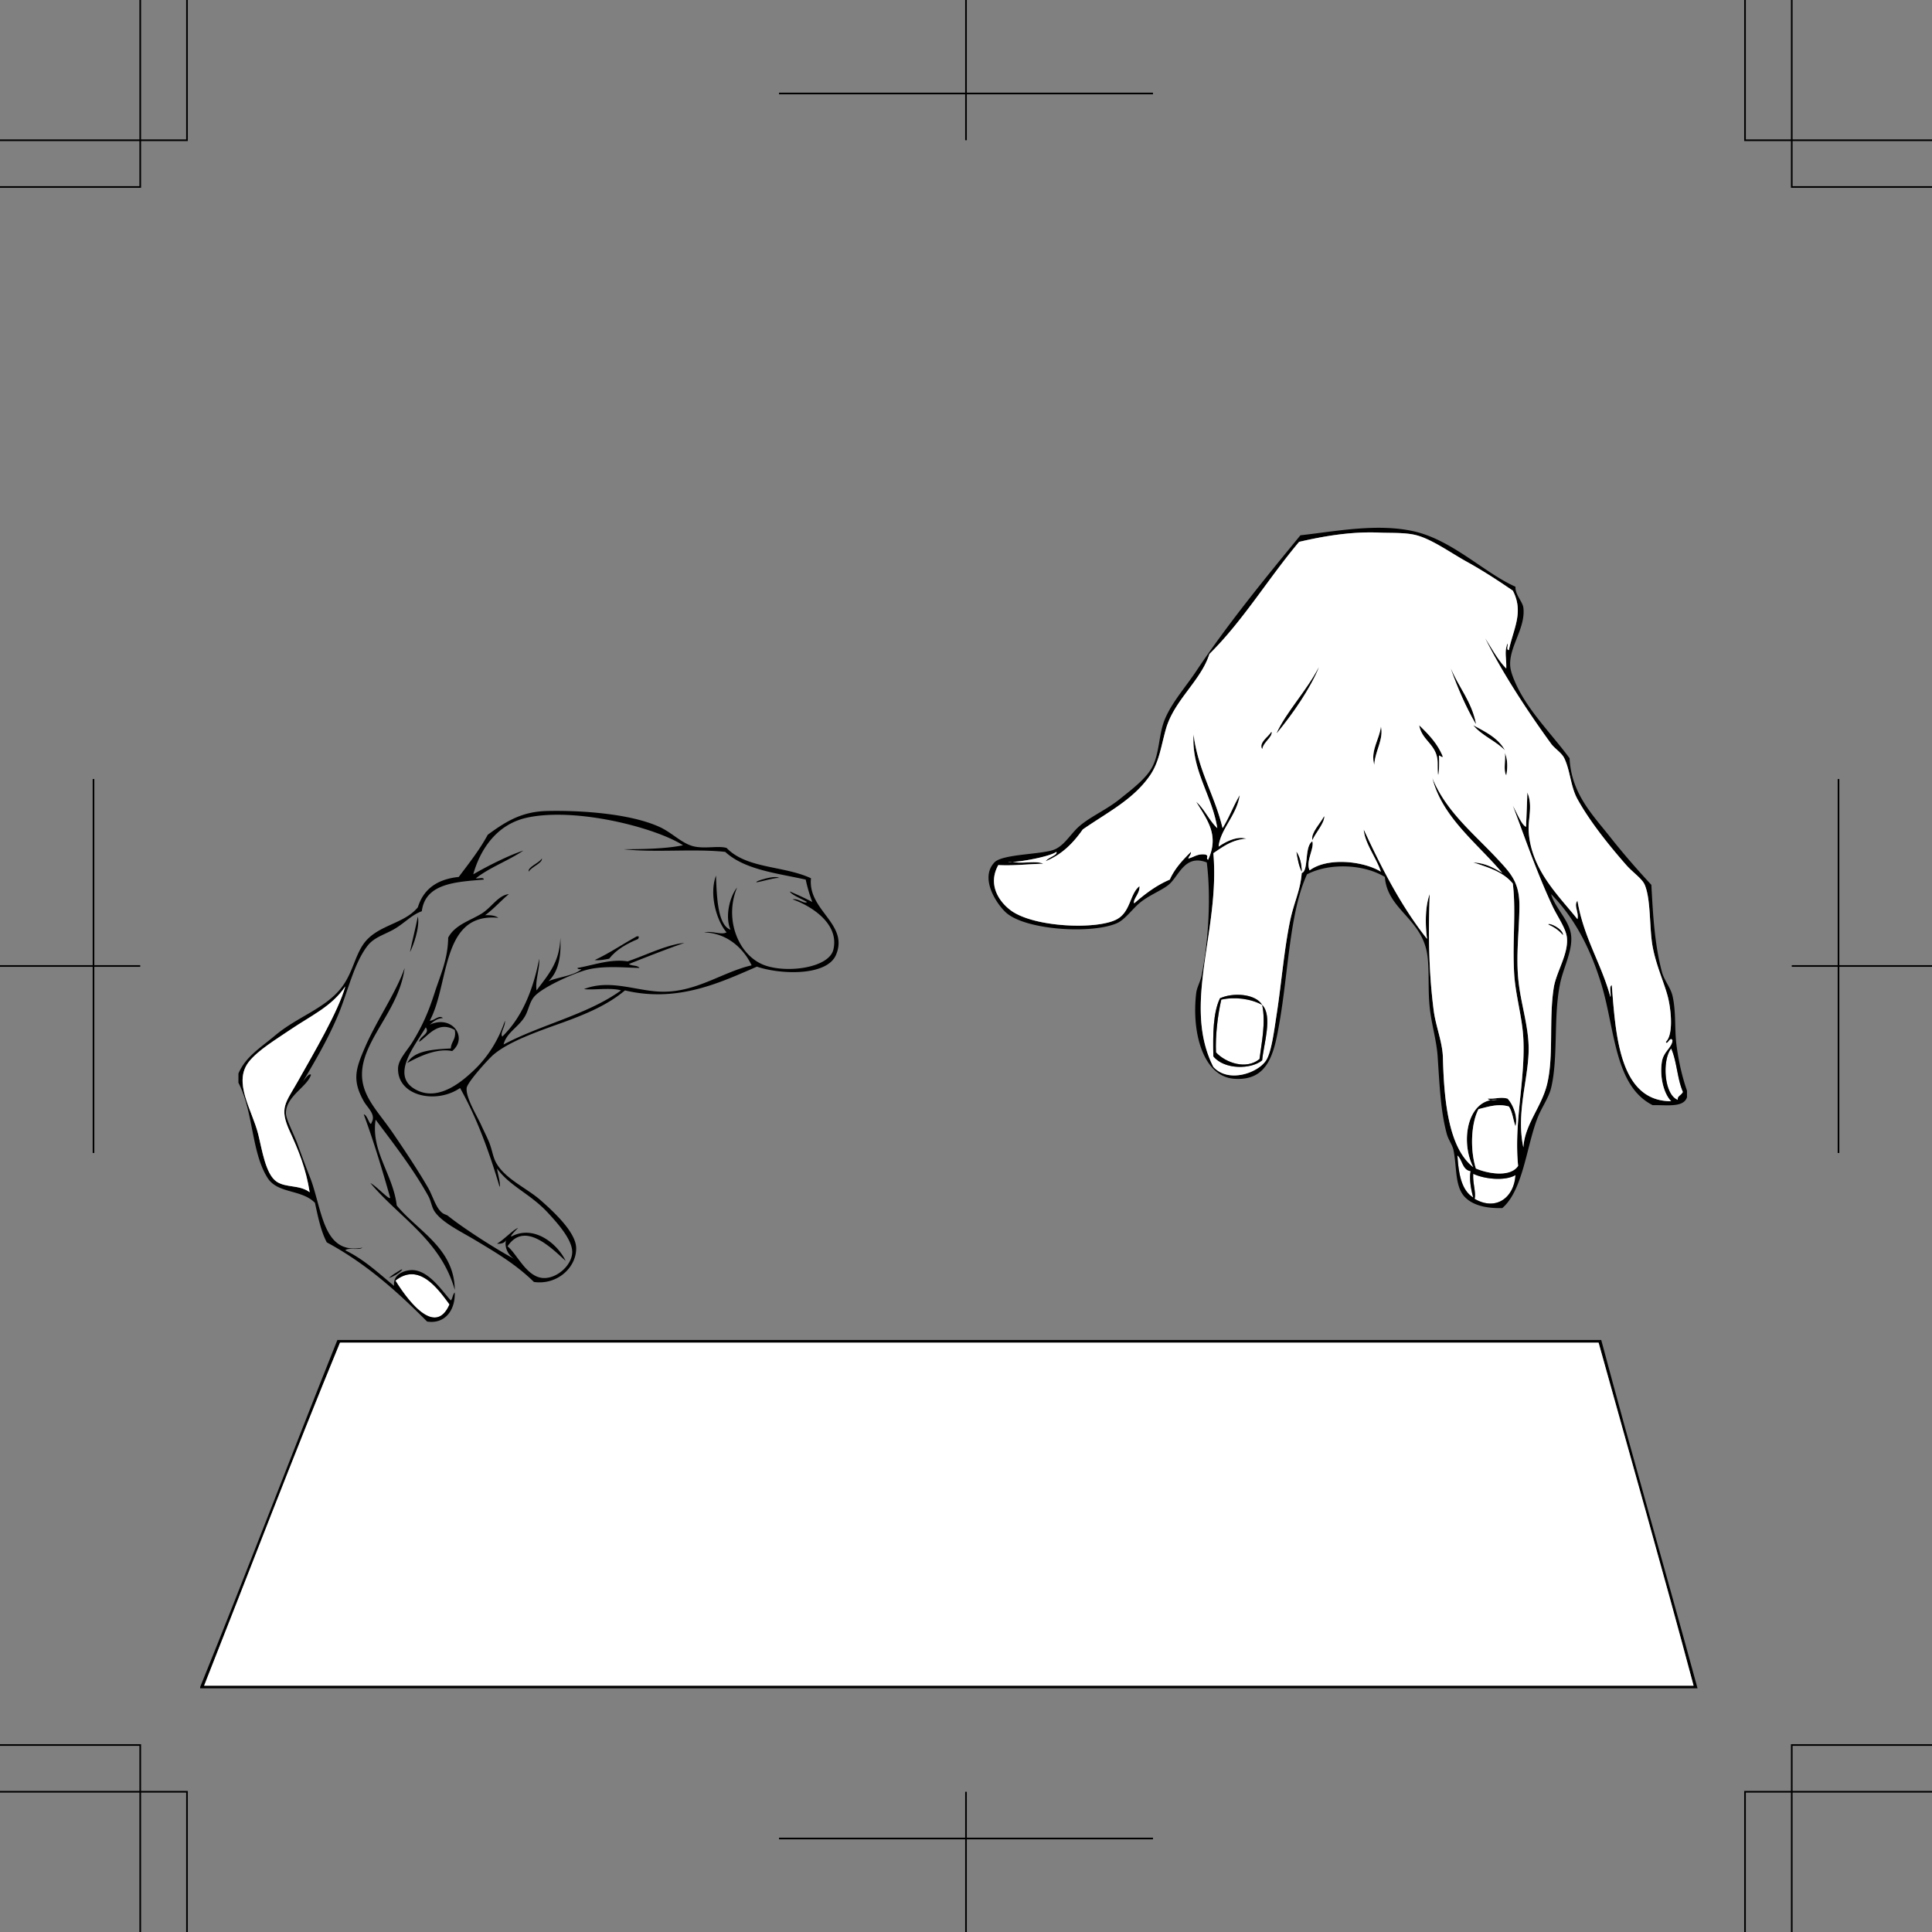 <svg xmlns="http://www.w3.org/2000/svg" width="351.469" height="351.469"><rect width="100%" height="100%" fill="#808080" stroke="none"/><path fill-rule="evenodd" d="M61.375 243.773h229.922c5.68 21.278 11.75 42.168 17.515 63.36H36.414v-.238c8.473-20.887 16.57-42.149 24.961-63.122zm-24.242 62.883h270.96c-5.59-20.972-11.503-41.617-17.28-62.402H61.855c-8.472 20.566-16.488 41.59-24.722 62.402"/><path fill="#fff" fill-rule="evenodd" d="M61.855 244.254h228.957c5.778 20.785 11.692 41.43 17.282 62.402H37.133c8.234-20.812 16.25-41.836 24.722-62.402"/><path fill-rule="evenodd" d="M258.176 131.934c1.703 1.656 3.37 3.347 4.32 5.761-.39.067-.414-.226-.723-.242.157 2.485-.25 5.617-.238 1.442.027-3.47-2.848-4.032-3.36-6.961m9.841 0c2.226 1.21 4.558 2.32 5.757 4.562-1.703-1.734-4.207-2.672-5.757-4.562m-16.801.242c.543 2.304-1.094 4.504-1.2 6.957-.761-2.524.942-4.656 1.2-6.957m22.801 8.879c-.555-.883-.086-2.797-.243-4.082.504 1.187.524 2.703.243 4.082m-165.84 33.601c2.734-1.265 5.09-2.91 7.68-4.32.613-.012.292.176.238.476-2.09.872-3.989 1.934-5.282 3.602-.84.117-1.558.36-2.636.242"/><path fill="#fff" fill-rule="evenodd" d="M304.016 190.734c1.05 2.309 1.105 5.614 2.16 7.922-.438.758-.996.68-.961 1.438-2.492-.926-2.88-7.23-1.2-9.36m-38.882 19.442c.937.82.879 2.64 2.402 2.879-.281 1.39.074 3.39.48 4.8-2.18-1.34-2.675-4.367-2.882-7.68m2.883 3.36c1.925.938 5.722 1.387 7.68.238-.247 4.082-3.516 6.59-7.442 4.32.32-1.034-.379-2.921-.238-4.558M81.773 237.297c-2.742 6.273-8.074-1.492-9.84-4.324 4.266-3.391 7.704 1.422 9.84 4.324"/><path fill-rule="evenodd" d="M306.895 198.414v1.2c-.614 1.945-3.758 1.363-6.239 1.44-6.992-3.523-6.828-13.827-9.36-22.081-1.991-6.473-4.862-11.996-9.12-16.317.594 2.313 3.156 4.59 3.597 7.2.477 2.789-1.293 5.992-1.918 8.878-1.312 6.051-.335 13.621-1.68 19.2-.421 1.742-1.66 3.445-2.402 5.28-2.043 5.067-2.648 13.274-6.476 16.56-2.527.066-5.113-.344-6.723-1.919-1.96-1.921-1.508-5.468-2.16-8.64-.195-.953-.918-1.848-1.2-2.88-1.128-4.136-1.304-8.589-1.679-14.16-.195-2.882-1.125-5.878-1.441-8.878-.367-3.492-.016-7.07-.48-9.844-1.075-6.402-7.25-8.043-7.68-13.918-3.817-2.324-10.036-2.613-14.16-.48-3.157 6.785-3.395 17.8-5.04 27.12-.949 5.384-1.988 10.485-8.16 10.079-5.656-.371-7.836-8.332-6.96-15.598.128-1.05.741-2.043.96-3.12 1.29-6.349 1.75-14.427.961-20.641-4.058-1.583-5.074 2.562-6.96 4.078-1.259 1.015-3.368 1.808-5.04 3.12-1.488 1.169-2.808 3.165-4.32 3.84-4.418 1.977-16.016 1.333-19.918-1.68-1.64-1.265-5.254-6.308-2.402-9.358 1.484-1.586 8.859-1.418 11.039-2.399 1.843-.832 2.918-2.95 4.562-4.32 1.98-1.66 4.848-2.91 7.2-4.801 2.144-1.727 4.898-3.766 6-6 1.261-2.57 1.116-5.824 2.16-8.402 1.269-3.141 3.816-5.965 5.757-8.88 5.723-8.577 12.574-16.937 18.961-24.718 6.102-.66 13.895-2.242 20.64-.719 6.99 1.574 12.907 7.625 18.481 10.078-.09 1.45 1.313 2.715 1.438 3.84.422 3.711-2.625 7.047-2.399 10.559.067 1.012.59 2.289.961 3.12 2.246 5.04 6.535 9.196 9.84 13.68.309 6.442 4.184 10.278 7.438 14.403 2.464 3.117 4.984 5.984 7.441 8.637.29 5.363.57 10.738 1.922 15.84.41 1.55 1.566 2.828 1.918 4.32.672 2.855.363 6.039.719 8.883.359 2.836 1.011 5.816 1.922 8.398zm-32.88-76.8c.075-1.895-.398-3.063.239-4.56.133.348-.281 1.243.242 1.2.844-3.938 2.75-6.899.719-10.8-2.336-1.599-5.258-3.544-8.403-5.278-2.898-1.606-6.261-4.043-9.117-4.801-2.027-.54-4.707-.387-6.722-.48-5.051-.23-10.13.628-14.637 1.68-5.602 6.64-10.168 14.316-16.32 20.398-1.547 4.894-6.446 8.422-7.922 13.683-.88 3.125-1.215 5.98-2.88 8.399-3.019 4.383-7.581 6.62-12.241 9.84-1.715 2.445-3.766 4.554-6.72 5.761.395-.656 2.247-1.11 1.923-1.683-.961.695-4.504 1.425-6.48 1.683-2.9.375-2.856-.066-.723.239 1.523.156 3.68-.317 4.8.238-2.75.05-5.21.39-8.16.242-1.886 3.371-.082 6.43 2.16 8.16 4.176 3.219 15.914 3.637 19.442 1.68 2.5-1.387 2.308-4.621 4.082-6 .11 1.316-1.262 2.41-.961 3.12 1.922-1.675 3.96-3.241 6.476-4.32.907-2.054 2.364-3.562 3.844-5.042.035.597-.379.746-.48 1.203 1.054-.227 1.644-.914 3.12-.723.743.285-.038.606.477.961 2.118-4.523-.234-7.344-2.16-10.559 1.535 1.344 2.352 3.407 3.84 4.801-.95-6.011-4.726-10.476-4.32-17.043.844 6.598 3.847 11.035 5.281 17.043 1.172-1.867 1.98-4.101 3.121-6-.543 3.696-3.55 6.207-3.84 9.36 1.18-.82 3.293-1.985 5.04-1.442-2.669.211-4.274 1.488-6 2.64 1.245 14.153-5.735 27.528 0 38.88 2.742 3.008 8.117 1.105 9.6-1.2.974-1.515 1.438-5.292 1.919-8.398.848-5.488 1.336-11.59 2.402-16.8.735-3.606 1.903-5.61 2.156-8.884 1.297-.335.438-4.82 1.922-5.757.426 1.234-1.27 3.687-.48 5.28 3.191-2.39 9.707-1.737 12.96.24-.862-2.579-2.96-5.2-3.12-7.68 3.312 7.167 6.883 14.078 11.52 19.917-.364-2.68-.34-5.984.48-8.156-.262 6.973-.196 13.98.718 21.117.383 2.965 1.61 5.778 1.684 8.641.215 8.258 1.129 16.473 5.52 19.922-2.47-4.793-1.02-12.965 4.796-12.242-.648-.149-1.902.304-2.156-.239 1.614.075 2.242-.34 3.598 0 .98 1.024 1.926 3.352 1.441 5.04-.425-1.176-.55-2.653-1.199-3.598-2.004-.582-3.832.062-5.523.476-1.418 2.723-1.52 7.563-.477 10.801 2.168.946 6.297 1.649 7.68-.48-.79-7.918 1.304-15.532.957-23.04-.184-4.015-1.45-7.992-1.68-12-.34-6.011.375-11.003-.238-16.32-1.73-2.062-4.074-2.808-7.2-3.84 2.274.126 3.774 1.028 5.282 1.918-4.477-5.363-10.91-10.05-12.723-17.277 2.446 6.043 7.469 10.04 11.762 14.64 2.598 2.786 4.133 4.384 4.078 8.88-.055 4.34-.598 8.433-.238 12.718.379 4.59 1.96 8.84 1.918 13.2-.051 5.382-2.313 11.504-.961 17.761.246-4.203 3.32-7.351 4.32-11.52 1.234-5.148.297-11.71 1.203-17.519.442-2.86 2.711-6.16 2.399-9.12-.18-1.708-1.72-3.79-2.64-5.763-2.888-6.183-5.071-12.62-7.2-18.238.707 1.219 1.597 3.52 2.398 3.84.059-1.254.188-4.184.242-6.238 1.024 2.36.118 4.793.239 6.957.398 7.082 5.46 11.793 8.879 16.082.3-1.27-.735-2.453 0-3.36 1.12 6.723 4.316 11.368 6 17.52.152-.652-.301-1.906.242-2.16.719 8.906 1.324 21.129 10.8 21.12-1.402-1.444-2.109-4.565-1.68-7.202.302-1.848 1.778-2.477 1.919-3.836-.36-.95-1 1.023-1.2.238 1.274-1.203 1.044-5.058.481-7.68-.55-2.574-2.195-5.93-2.879-9.601-.644-3.45-.285-8.516-1.441-11.281-.473-1.133-2.192-2.266-3.36-3.598-3.171-3.613-6.632-7.926-8.882-12-1.27-2.3-1.297-5.168-2.399-7.441-.484-1.004-1.758-1.754-2.398-2.641-4.555-6.262-9.035-13.207-12-19.2 1.23 1.891 2.289 3.95 3.84 5.52zm31.2 78.48c-.035-.758.523-.68.96-1.438-1.054-2.308-1.109-5.613-2.16-7.922-1.68 2.13-1.292 8.434 1.2 9.36zm-37.2 17.761c-.406-1.41-.761-3.41-.48-4.8-1.523-.239-1.465-2.059-2.402-2.88.207 3.313.703 6.34 2.883 7.68zm.239.239c3.926 2.27 7.195-.239 7.441-4.32-1.957 1.148-5.754.699-7.68-.239-.14 1.637.56 3.524.239 4.559M43.375 195.297c1.309-3.074 3.953-4.637 6.719-6.961 4-3.363 9.023-4.832 12-8.64 1.937-2.481 2.379-5.387 3.84-7.68 2.414-3.786 7.453-3.766 10.082-6.961 1.011-3.305 3.52-5.121 7.437-5.52 1.848-2.476 3.766-4.875 5.281-7.68 3.274-2.398 6.164-4.218 10.801-4.32 6.41-.14 15.168.512 20.399 2.88 2.437 1.1 4.164 3.148 6.48 3.6 2.023.395 4.25-.18 5.762.239 3.672 3.82 10.379 3.195 15.36 5.52-.622 5.863 6.925 8.28 4.558 13.921-1.63 3.887-9.996 3.637-14.399 2.16-6.605 2.86-14.406 6.602-24 4.32-3.136 2.645-7.132 4.345-11.761 6-4.172 1.493-9.473 3.345-12.239 5.759-.875.765-4.691 4.964-4.8 6-.188 1.765 1.953 5.191 2.64 6.722.48 1.074 1.027 2.114 1.438 3.117.504 1.23.699 2.633 1.203 3.602 1.594 3.062 5.566 4.687 8.16 6.96 2.523 2.212 6.387 5.845 6.477 8.638.117 3.52-3.38 6.851-7.68 6.242-3.242-3.168-6.64-5.192-10.797-7.68-2.555-1.527-5.774-3.055-7.203-5.039-.625-.871-.688-1.957-1.2-2.883-2.757-4.98-6.351-9.582-9.597-13.918-.902 5.7 3.168 9.934 3.84 15.602 3.816 4.664 10.48 7.754 10.558 15.36-2.558-9.044-10.07-13.13-15.359-19.442 1.137.566 3.602 3.293 3.598 2.64-1.465-5.175-3.012-10.265-4.797-15.12.703.046 1.172 2.515 1.437 1.44.824-1.41-.777-2.663-1.437-3.84-2.16-3.843-1.465-5.913.238-9.839 2.145-4.95 5.617-9.875 7.2-14.402-.794 5.96-4.716 10.203-6.72 14.879-2.964 6.914 1 9.918 4.56 15.12 2.433 3.56 4.776 7.11 6.48 10.083.593 1.035 1.199 2.898 1.921 3.84.805 1.05 1.196.808 1.68 1.199 2.856 2.3 9.11 6.297 12.238 7.918-1.39-.703-2.093-2.363-1.68-3.598-.241.559-.823.774-1.679.719 1.316-.762 2.906-2.531 3.84-2.879-.332.336-1.98 2.004-.961 1.438 4.05-1.915 8.176 1.535 9.602 4.562-2.489-2.242-7.45-7.352-10.56-2.64 1.747 1.413 3.45 5.59 6.477 5.761 2.446.137 5.137-2.23 5.282-4.562.144-2.325-2.73-5.465-4.32-7.2-3.286-3.593-6.907-4.816-9.36-8.16.145.98.7 2.809.48 3.36-1.917-6.48-4.175-12.622-7.199-18-4.347 2.992-11.43 1.476-11.28-3.598.046-1.617 1.67-3.215 2.64-4.8 1.902-3.118 2.925-5.54 4.078-9.122.992-3.074 2.344-5.894 2.402-9.84 1.207-2.3 3.906-3.058 6-4.32 1.902-1.149 3.05-3.367 5.04-3.598-1.485 1.23-2.743 2.696-4.321 3.84.996-.035 1.855.063 2.402.477-10.472-1.008-8.867 12.078-12.48 18.722.816.008 1.722-1.14 2.398-.48-1.144.055-1.73.668-2.398 1.2 4.097-1.884 7.039 2.366 4.078 4.8-3.008-.637-6.629 1.332-8.16 2.16 1.265-2.254 4.586-2.453 7.922-2.64.062-1.298 1.035-1.684.718-3.36-3.047-1.746-4.793 1.043-6.48 2.16.082-1.047 2.055-1.457 1.2-2.64-1.942 3.32-6.813 9.054-1.438 11.52 4.109 1.886 8.336-1.974 10.078-3.603 2.73-2.546 4.664-5.78 5.761-9.117.106 1.075-.949 2.239-.48 2.88 3.531-3.427 5.586-8.337 6.719-14.16.11 1.917-.766 3.976-.48 5.76 1.968-2.675 4.234-5.046 4.32-9.6.207 3.566-.41 6.308-2.16 7.921 1.93-.793 4.496-.945 6-2.16-.282-.04-.68.039-.72-.242 2.856-.496 6.044-1.696 9.122-1.2 3.293-1.105 7.047-3.03 10.32-3.359-3.433 1.207-6.77 2.512-10.082 3.84.492.387 1.574.187 1.922.719-3.3-.098-7.063-.465-10.082.48-2.508.785-7.762 3.133-9.121 4.801-.856 1.055-.996 2.48-1.68 3.598-1.16 1.91-3.344 2.922-3.84 5.043 6.785-3.618 15.34-5.465 21.36-9.84-1.805-.57-5.297 0-6.72-.242 4.845-1.903 9.696.468 14.403.48 6.157.016 10.852-3.602 16.078-4.8-1.257-2.673-4.078-5.833-8.64-6 1.523-.313 3.14.53 4.082 0-1.754-2.02-3.23-6.833-1.922-10.321.144 3.855.293 8.988 2.64 9.84-1.062-2.457-.097-6.09 1.2-7.68-2.418 5.797.254 12.434 5.039 14.16 4.074 1.473 11.703.473 12.48-2.879 1.149-4.941-4.527-8.132-7.437-9.12 1.101-.212 2.129.898 2.637.48-.97-.555-2.95-1.364-3.118-1.918 1.395.605 2.774 1.222 4.078 1.918a28.255 28.255 0 0 1-1.199-4.078c-5.097-1.149-11.094-1.762-14.64-5.043-5.711-.61-12.801.164-18.48-.477 3.816-.023 7.597-.082 10.8-.723-4.875-3.164-19.375-6.949-28.32-5.039-5.618 1.2-8.594 5.864-9.84 10.32 2.742-1.581 6.468-3.449 9.12-4.32-2.718 1.844-6.085 3.036-8.64 5.04.422.14 1.41-.29 1.442.242-5.25.43-10.641.718-11.282 5.757-1.742.61-3.007 2.02-4.8 3.122-1.747 1.074-3.79 1.527-5.04 3.12-2.558 3.255-3.66 8.641-5.519 12.958-1.953 4.535-4.188 8.238-6.242 11.761.332-.402 1.11-1.593 1.441-1.199-.695 2.195-4.539 3.88-4.558 6.961-.008 1.11 1.433 3.75 2.16 5.758.738 2.047 1.406 3.879 2.16 5.762 2.328 5.832 2.27 14.375 9.598 12.957-.676.527-2.5-.098-3.122.484 3.45 1.668 6.067 4.172 8.883 6.477-.265-2.36 2.317-2.91 3.36-2.88 3.062.09 5.562 4.071 6.96 5.52.348-.37.32-1.117.72-1.441.085 3.437-1.965 5.777-5.04 5.281-5.425-5.453-11.16-10.598-18.242-14.398-1.082-2.04-1.598-4.645-2.16-7.203-2.484-2.504-6.797-1.614-8.637-4.56-2.949-4.706-2.535-11.972-5.281-17.28v-1.676zm28.559 37.676c1.765 2.832 7.097 10.597 9.84 4.324-2.137-2.902-5.575-7.715-9.84-4.324zm-19.2-45.598c-2.48 1.688-5.78 3.672-7.441 5.758-2.965 3.734.559 8.738 1.68 13.203.691 2.738 1.336 7.293 3.363 8.637 1.723 1.148 4.18.527 6 1.922-.691-4.391-2.066-7.696-3.602-11.04-1.988-4.34-.78-5.175 1.442-9.12 2.832-5.028 7.445-12.895 8.636-17.282-2.464 3.66-6.171 5.266-10.078 7.922"/><path fill-rule="evenodd" d="M70.734 232.496c.727-.64 1.09-.816 1.68-1.2 1.719-1.124.207.61-1.68 1.2"/><path fill="#fff" fill-rule="evenodd" d="M270.176 116.094c2.965 5.992 7.445 12.937 12 19.199.64.887 1.914 1.637 2.398 2.64 1.102 2.274 1.13 5.141 2.399 7.442 2.25 4.074 5.71 8.387 8.882 12 1.168 1.332 2.887 2.465 3.36 3.598 1.156 2.765.797 7.832 1.441 11.28.684 3.673 2.328 7.028 2.88 9.602.562 2.622.792 6.477-.481 7.68.199.785.84-1.187 1.199-.238-.14 1.36-1.617 1.988-1.918 3.836-.43 2.637.277 5.758 1.68 7.203-9.477.008-10.082-12.215-10.801-21.121-.543.254-.09 1.508-.242 2.16-1.684-6.152-4.88-10.797-6-17.52-.735.907.3 2.09 0 3.36-3.418-4.29-8.48-9-8.88-16.082-.12-2.164.786-4.598-.238-6.957a368.284 368.284 0 0 1-.242 6.238c-.8-.32-1.691-2.621-2.398-3.84 2.129 5.617 4.312 12.055 7.2 18.238.92 1.973 2.46 4.055 2.64 5.762.312 2.961-1.957 6.262-2.399 9.121-.906 5.809.031 12.371-1.203 17.52-1 4.168-4.074 7.316-4.32 11.52-1.352-6.258.91-12.38.96-17.762.044-4.36-1.538-8.61-1.917-13.2-.36-4.285.183-8.378.238-12.718.055-4.496-1.48-6.094-4.078-8.88-4.293-4.6-9.316-8.597-11.762-14.64 1.813 7.227 8.246 11.914 12.723 17.277-1.508-.89-3.008-1.792-5.281-1.917 3.125 1.03 5.468 1.777 7.199 3.84.613 5.316-.102 10.308.238 16.32.23 4.007 1.496 7.984 1.68 12 .347 7.507-1.746 15.12-.957 23.039-1.383 2.129-5.512 1.426-7.68.48-1.043-3.238-.941-8.078.477-10.8 1.691-.415 3.52-1.06 5.523-.477.649.945.774 2.422 1.2 3.598.484-1.688-.462-4.016-1.442-5.04-1.356-.34-1.984.075-3.598 0 .254.543 1.508.09 2.157.239-5.817-.723-7.266 7.449-4.797 12.242-4.391-3.45-5.305-11.664-5.52-19.922-.074-2.863-1.3-5.676-1.683-8.64-.915-7.137-.981-14.145-.72-21.118-.82 2.172-.843 5.477-.48 8.156-4.636-5.84-8.207-12.75-11.52-19.917.16 2.48 2.259 5.101 3.122 7.68-3.254-1.977-9.77-2.63-12.961-.24-.79-1.593.906-4.046.48-5.28-1.484.937-.625 5.422-1.921 5.757-.254 3.274-1.422 5.278-2.157 8.883-1.066 5.211-1.554 11.313-2.402 16.801-.48 3.106-.945 6.883-1.918 8.399-1.484 2.304-6.86 4.207-9.602 1.199-5.734-11.352 1.246-24.727 0-38.88 1.727-1.152 3.332-2.429 6-2.64-1.746-.543-3.859.621-5.039 1.442.29-3.153 3.297-5.664 3.84-9.36-1.14 1.899-1.95 4.133-3.12 6-1.435-6.008-4.438-10.445-5.282-17.043-.406 6.567 3.37 11.032 4.32 17.043-1.488-1.394-2.305-3.457-3.84-4.8 1.926 3.214 4.278 6.035 2.16 10.558-.515-.355.266-.676-.476-.96-1.477-.192-2.067.495-3.121.722.101-.457.515-.606.48-1.203-1.48 1.48-2.937 2.988-3.843 5.043-2.516 1.078-4.555 2.644-6.477 4.32-.3-.711 1.07-1.805.96-3.121-1.773 1.379-1.581 4.613-4.081 6-3.527 1.957-15.266 1.539-19.442-1.68-2.242-1.73-4.046-4.789-2.16-8.16 2.95.148 5.41-.191 8.16-.242-1.12-.555-3.277-.082-4.8-.238-2.133-.305-2.176.136.722-.239 1.977-.258 5.52-.988 6.48-1.683.325.574-1.527 1.027-1.921 1.683 2.953-1.207 5.004-3.316 6.719-5.761 4.66-3.22 9.222-5.458 12.242-9.84 1.664-2.418 2-5.274 2.879-8.399 1.476-5.261 6.375-8.789 7.922-13.683 6.152-6.082 10.718-13.758 16.32-20.399 4.508-1.05 9.586-1.91 14.637-1.68 2.015.094 4.695-.058 6.722.481 2.856.758 6.22 3.195 9.117 4.8 3.145 1.735 6.067 3.68 8.403 5.278 2.031 3.902.125 6.863-.719 10.8-.523.044-.11-.85-.242-1.198-.637 1.496-.164 2.664-.238 4.558-1.551-1.57-2.61-3.629-3.84-5.52zm-37.922 17.281c2.898-3.5 6.039-8.043 7.68-12-2.172 4.227-5.918 8.16-7.68 12zm31.68-11.762c1.293 3.59 2.757 7.004 4.562 10.082-.793-4.086-3.137-6.625-4.562-10.082zm-2.399 17.282c-.012 4.175.395 1.042.238-1.442.309.016.332.309.723.242-.95-2.414-2.617-4.105-4.32-5.761.512 2.93 3.387 3.492 3.36 6.96zm12.238-2.399c-1.199-2.242-3.53-3.351-5.757-4.562 1.55 1.89 4.054 2.828 5.757 4.562zm-23.757 2.637c.105-2.453 1.742-4.653 1.199-6.957-.258 2.3-1.961 4.433-1.2 6.957zm-20.403-2.88c.192-1.25 1.926-2.23 1.684-3.12-.512.937-2.27 1.887-1.684 3.12zm44.16.72c.157 1.285-.312 3.199.243 4.082.28-1.38.261-2.895-.243-4.082zm-35.039 15.84c.621-1.38 2.196-3.079 2.16-4.317-.68 1.324-2.351 2.926-2.16 4.317zm-1.921 5.761c-.04-1.48-.348-2.691-.958-3.601.211 1.312.442 2.601.958 3.601zm47.523 11.52c-.055-1.2-2.621-2.266-2.64-1.918 1.05.465 1.949 1.09 2.64 1.918zm-62.402 11.52c-1.266 2.652-1.282 6.558-1.2 10.562 2.028 2.469 6.891 2.37 8.88.719.238-2.829 1.98-8.086 0-10.082.69 3.222-.114 6.89-.481 9.843-2.43 2.016-6.16.684-7.918-1.203-.133-2.984.297-6.695.96-9.598 2.466-.562 5.427-.16 7.438.957-1.207-2.042-5.328-2.296-7.68-1.199"/><path fill-rule="evenodd" d="M239.934 121.375c-1.641 3.957-4.782 8.5-7.68 12 1.762-3.84 5.508-7.773 7.68-12m28.562 10.32c-1.805-3.078-3.27-6.492-4.562-10.082 1.425 3.457 3.77 5.996 4.562 10.082m-37.199 1.438c.242.89-1.492 1.87-1.684 3.12-.586-1.233 1.172-2.183 1.684-3.12m9.598 15.363c.035 1.238-1.54 2.938-2.16 4.317-.192-1.391 1.48-2.993 2.16-4.317m-5.04 6.477c.61.91.918 2.12.957 3.601-.515-1-.746-2.289-.957-3.601m-137.281 1.203c.168.812-1.86 1.496-2.398 2.398-.215-.86 1.847-1.504 2.398-2.398m39.121 4.32c-.824-.039 3.516-1.473 4.078-.723-.226-.3-3.394.653-4.078.723m-61.679 6.238c.41 1.938-.887 5.508-1.442 6.48.453-2.187 1-4.28 1.442-6.48m205.679 1.442c.02-.348 2.586.719 2.64 1.918-.69-.828-1.589-1.453-2.64-1.918"/><path fill="#fff" fill-rule="evenodd" d="M62.812 179.453c-1.19 4.387-5.804 12.254-8.636 17.281-2.223 3.946-3.43 4.782-1.442 9.121 1.536 3.344 2.91 6.649 3.602 11.04-1.82-1.395-4.277-.774-6-1.922-2.027-1.344-2.672-5.899-3.363-8.637-1.121-4.465-4.645-9.469-1.68-13.203 1.66-2.086 4.96-4.07 7.441-5.758 3.907-2.656 7.614-4.262 10.078-7.922"/><path fill-rule="evenodd" d="M229.613 182.813c-2.011-1.118-4.972-1.52-7.437-.958-.664 2.903-1.094 6.614-.961 9.598 1.758 1.887 5.488 3.219 7.918 1.203.367-2.953 1.172-6.62.48-9.844 1.98 1.997.239 7.254 0 10.083-1.988 1.652-6.851 1.75-8.879-.72-.082-4.003-.066-7.91 1.2-10.562 2.351-1.097 6.472-.843 7.68 1.2"/><path fill="none" stroke="#000" stroke-width=".3" d="M0 317.453h25.512v34.016"/><path fill="none" stroke="#000" stroke-width=".3" d="M34.016 351.469v-25.512H0M0 34.016h25.512V0"/><path fill="none" stroke="#000" stroke-width=".3" d="M34.016 0v25.512H0m351.469 8.504h-25.512V0"/><path fill="none" stroke="#000" stroke-width=".3" d="M317.453 0v25.512h34.016m0 291.941h-25.512v34.016"/><path fill="none" stroke="#000" stroke-width=".3" d="M317.453 351.469v-25.512h34.016M0 175.734h25.512m-8.504-34.015v68.031m334.461-34.016h-25.512m8.503 34.016v-68.031M141.719 17.008h68.031M175.734 0v25.512M209.75 334.46h-68.031m34.015 17.009v-25.512"/></svg>
